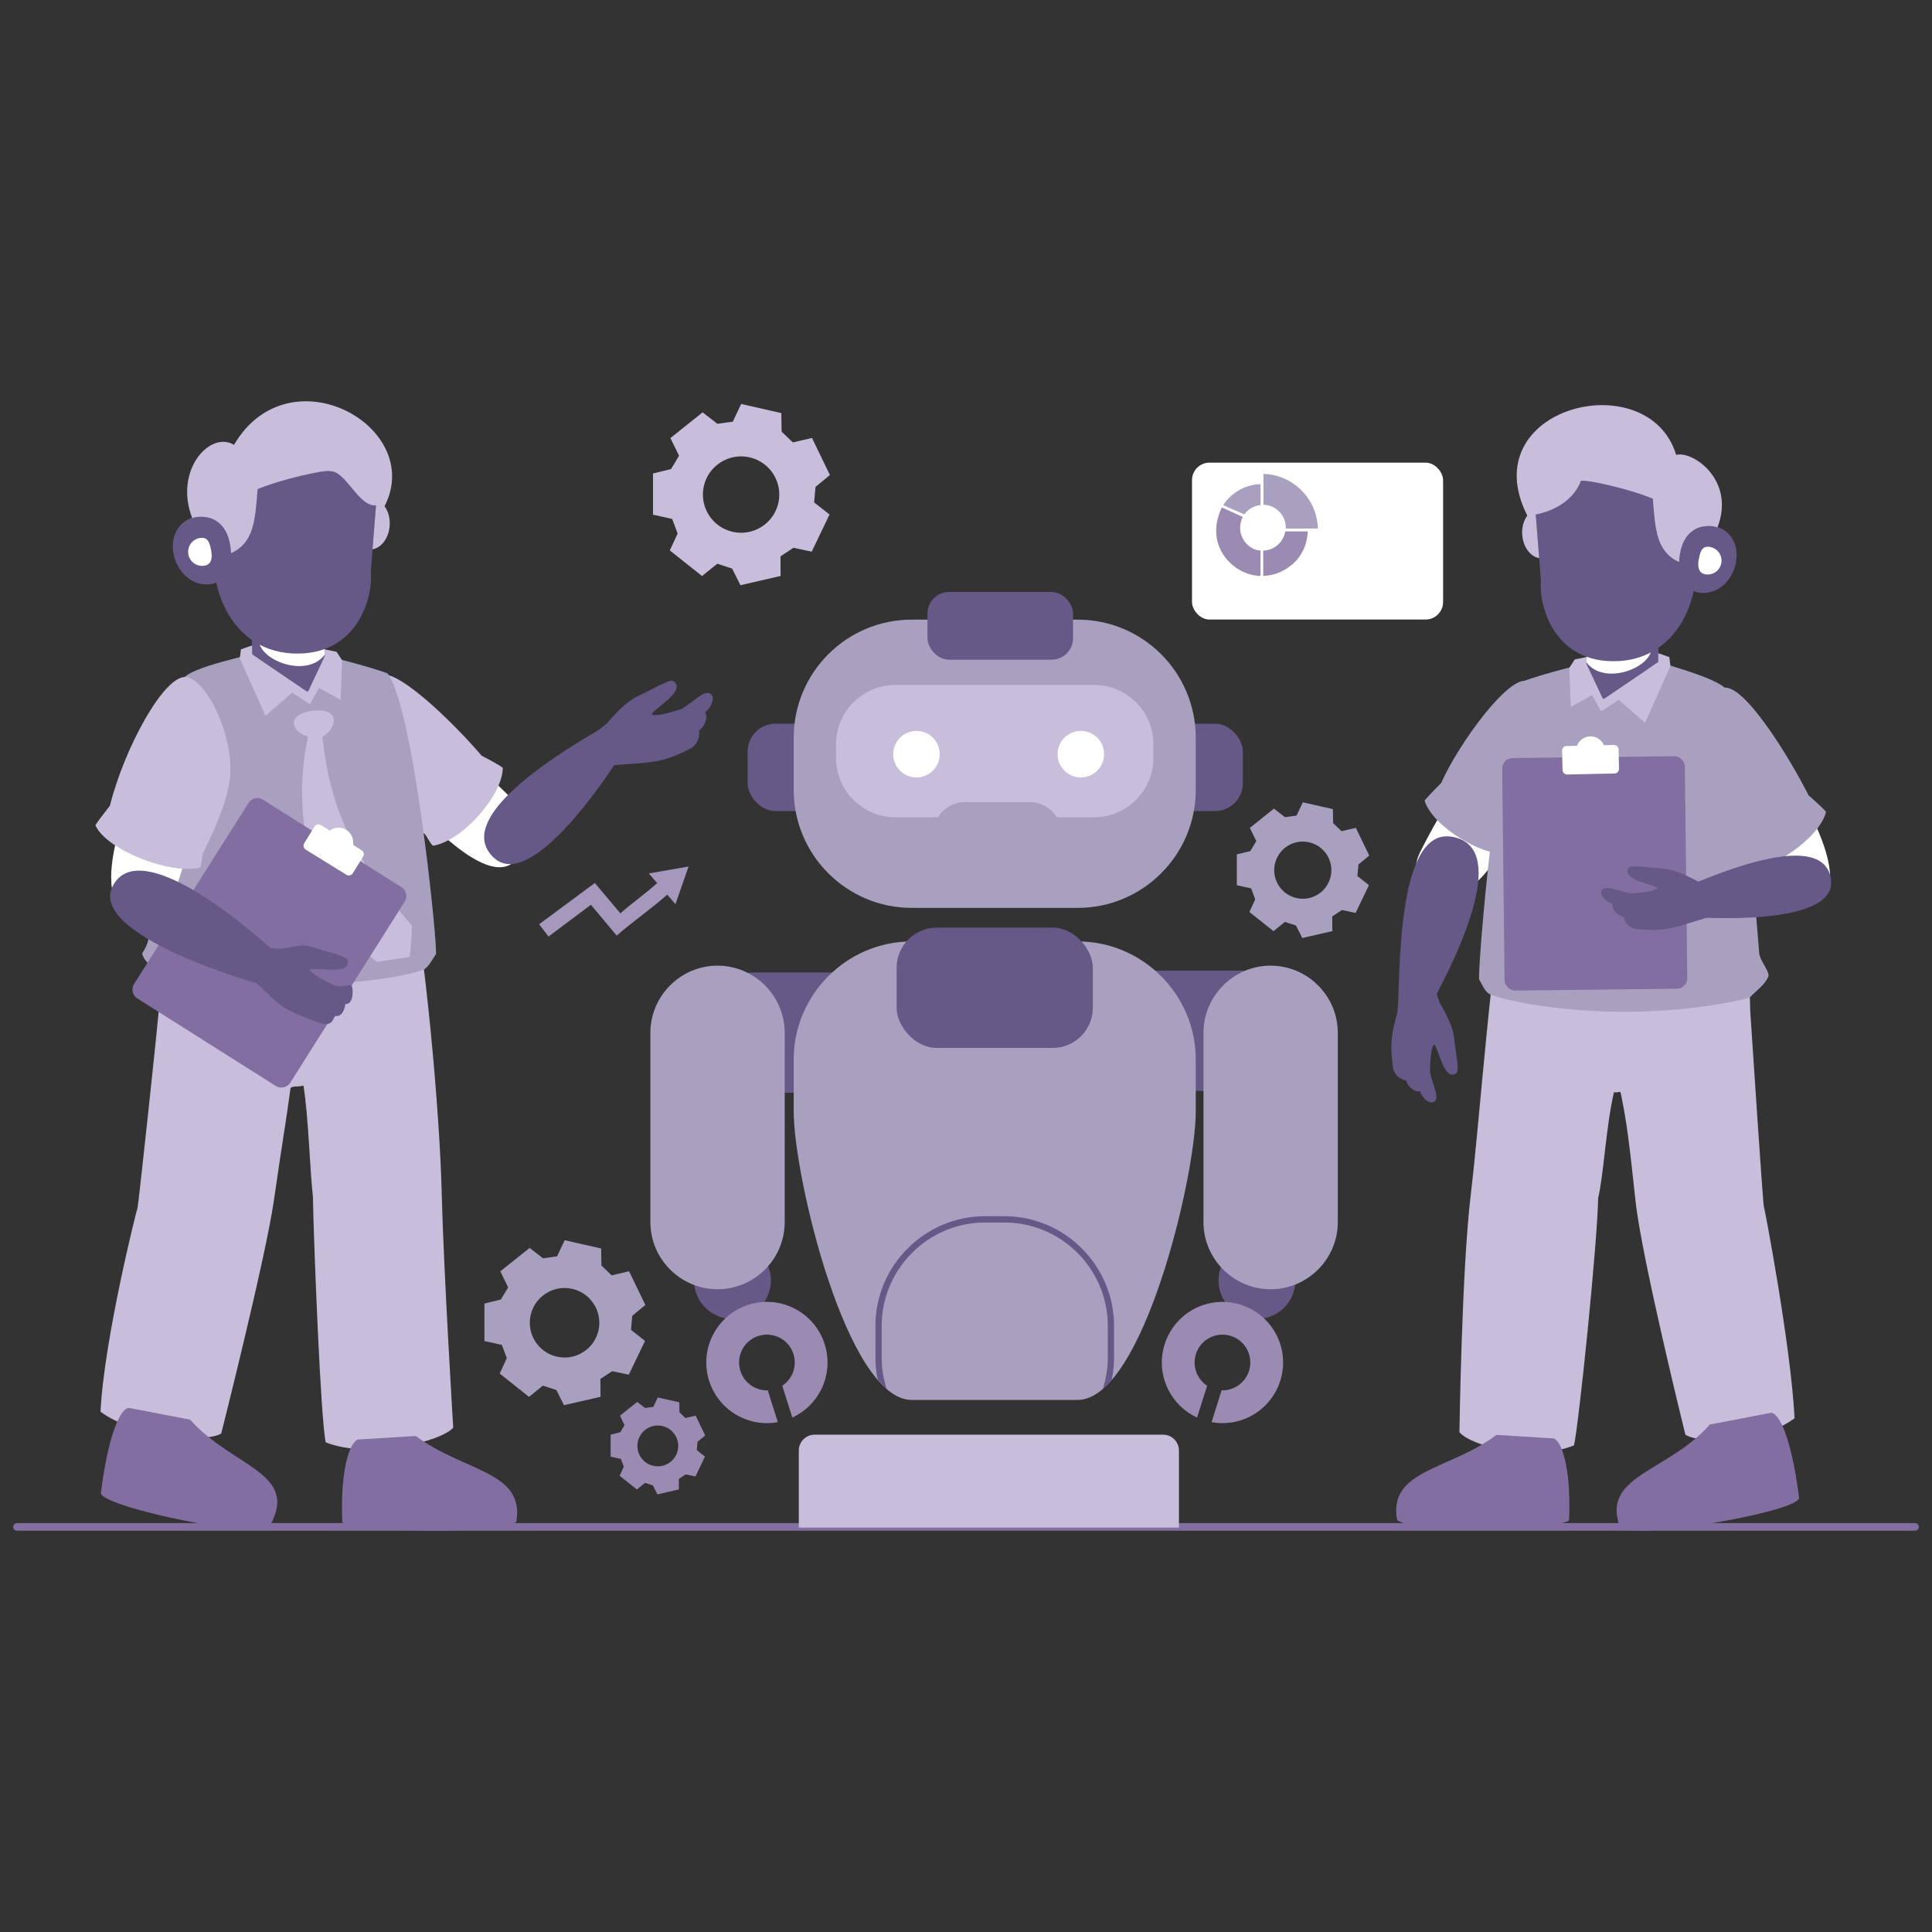 <?xml version="1.0" encoding="utf-8"?>
<svg xmlns="http://www.w3.org/2000/svg" data-name="Layer 1" id="Layer_1" viewBox="0 0 500 500">
  <rect x="0" y="0" width="500" height="500" fill="#333333" stroke="none"/>
  <defs>
    <style>
      .cls-1 {
        fill: #a698bc;
      }

      .cls-1, .cls-2, .cls-3, .cls-4, .cls-5, .cls-6, .cls-7 {
        fill-rule: evenodd;
      }

      .cls-2 {
        fill: #c8bedc;
      }

      .cls-8, .cls-3 {
        fill: #fff;
      }

      .cls-9, .cls-7 {
        fill: #826ea0;
      }

      .cls-10, .cls-4 {
        fill: #665987;
      }

      .cls-5 {
        fill: #9b8bb3;
      }

      .cls-11, .cls-6 {
        fill: #a9a0c0;
      }
    </style>
  </defs>
  <path class="cls-7" d="M495.57,394.17c.56,0,1.02.44,1.02.99s-.46.99-1.02.99H4.43c-.56,0-1.02-.44-1.02-.99s.46-.99,1.02-.99h491.14Z"/>
  <path class="cls-4" d="M325.3,341.34c5.48,0,9.95-4.47,9.95-9.95s-4.47-9.95-9.95-9.95-9.95,4.47-9.95,9.95,4.47,9.95,9.95,9.95Z"/>
  <path class="cls-5" d="M309.8,366.86c-3.25-1.49-5.79-4-7.35-7.02-1.85-3.56-2.34-7.83-1.03-11.96s4.17-7.34,7.73-9.19,7.83-2.34,11.96-1.03,7.34,4.17,9.19,7.73,2.34,7.83,1.03,11.96-4.17,7.34-7.73,9.19c-3.02,1.57-6.54,2.16-10.05,1.51l2.6-8.23c1.25.04,2.46-.25,3.54-.81,1.64-.85,2.95-2.32,3.55-4.22.6-1.9.38-3.86-.47-5.5s-2.32-2.95-4.22-3.55c-1.9-.6-3.86-.38-5.5.47s-2.95,2.32-3.55,4.22c-.6,1.9-.38,3.86.47,5.5.56,1.08,1.39,2.01,2.43,2.7l-2.6,8.23h0Z"/>
  <path class="cls-4" d="M189.56,341.34c5.48,0,9.95-4.47,9.95-9.95s-4.47-9.95-9.95-9.95-9.95,4.47-9.95,9.95,4.47,9.95,9.95,9.95Z"/>
  <path class="cls-5" d="M205.05,366.86c3.25-1.49,5.79-4,7.35-7.02,1.85-3.56,2.34-7.83,1.03-11.96s-4.17-7.34-7.73-9.19-7.83-2.34-11.96-1.03-7.34,4.17-9.19,7.73-2.34,7.83-1.03,11.96,4.17,7.34,7.73,9.19c3.02,1.57,6.54,2.16,10.05,1.51l-2.6-8.23c-1.25.04-2.46-.25-3.54-.81-1.64-.85-2.95-2.32-3.55-4.22s-.38-3.86.47-5.5,2.32-2.95,4.22-3.55c1.9-.6,3.86-.38,5.5.47s2.95,2.32,3.55,4.22.38,3.86-.47,5.5c-.56,1.08-1.39,2.01-2.43,2.7l2.6,8.23h0Z"/>
  <path class="cls-2" d="M206.73,395.33h98.38v-19.94c0-2.26-1.85-4.1-4.1-4.1h-90.18c-2.26,0-4.1,1.85-4.1,4.1v19.94h0Z"/>
  <path class="cls-10" d="M194.87,251.67h29.98c5.74,0,10.4,4.66,10.4,10.4v10.33c0,5.74-4.66,10.4-10.4,10.4h-29.98c-5.74,0-10.4-4.66-10.4-10.4v-10.33c0-5.74,4.66-10.4,10.4-10.4h0Z"/>
  <path class="cls-10" d="M294.59,251.2h29.98c5.74,0,10.4,4.66,10.4,10.4v10.33c0,5.74-4.66,10.4-10.4,10.4h-29.98c-5.74,0-10.4-4.66-10.4-10.4v-10.33c0-5.74,4.66-10.4,10.4-10.4h0Z"/>
  <rect class="cls-10" height="22.61" rx="7.2" ry="7.2" width="33.08" x="288.57" y="187.29"/>
  <rect class="cls-10" height="22.61" rx="7.2" ry="7.2" width="33.08" x="193.49" y="187.29"/>
  <path class="cls-11" d="M235.97,160.36h42.93c16.87,0,30.56,13.69,30.56,30.56v13.48c0,16.87-13.69,30.56-30.56,30.56h-42.93c-16.87,0-30.56-13.69-30.56-30.56v-13.48c0-16.87,13.69-30.56,30.56-30.56Z"/>
  <path class="cls-2" d="M231.68,177.28h51.5c8.43,0,15.32,6.89,15.32,15.32v3.58c0,8.43-6.89,15.32-15.32,15.32h-9.69c-1.43-2.34-4.01-3.92-6.94-3.92h-16.84c-2.93,0-5.51,1.57-6.94,3.92h-11.09c-8.43,0-15.32-6.89-15.32-15.32v-3.58c0-8.43,6.89-15.32,15.32-15.32Z"/>
  <path class="cls-3" d="M237.18,201.2c3.31,0,6.02-2.7,6.02-6.02s-2.7-6.02-6.02-6.02-6.02,2.7-6.02,6.02,2.7,6.02,6.02,6.02Z"/>
  <path class="cls-3" d="M279.72,201.2c3.31,0,6.02-2.7,6.02-6.02s-2.7-6.02-6.02-6.02-6.02,2.7-6.02,6.02,2.7,6.02,6.02,6.02Z"/>
  <rect class="cls-10" height="17.53" rx="5.58" ry="5.58" width="37.68" x="240.03" y="153.2"/>
  <path class="cls-6" d="M235.97,243.64h42.93c16.81,0,30.56,13.75,30.56,30.56v13.48c0,16.81-13.75,74.62-30.56,74.62h-42.93c-16.81,0-30.56-57.81-30.56-74.62v-13.48c0-16.81,13.75-30.56,30.56-30.56h0Z"/>
  <rect class="cls-10" height="31.13" rx="10.4" ry="10.4" width="50.79" x="232.04" y="240.07"/>
  <path class="cls-4" d="M254.93,314.75h5c7.81,0,14.91,3.19,20.05,8.34,5.14,5.15,8.34,12.24,8.34,20.05v8.14c0,2.01-.21,3.97-.61,5.86-.76.88-1.52,1.65-2.3,2.32.84-2.58,1.29-5.33,1.29-8.18v-8.14c0-7.36-3.01-14.05-7.86-18.9-4.85-4.85-11.54-7.86-18.9-7.86h-5c-7.36,0-14.05,3.01-18.9,7.86-4.85,4.85-7.86,11.54-7.86,18.9v8.14c0,2.85.45,5.6,1.29,8.18-.78-.67-1.55-1.45-2.3-2.32-.4-1.89-.61-3.85-.61-5.86v-8.14c0-7.81,3.19-14.91,8.34-20.05,5.15-5.15,12.24-8.34,20.05-8.34h-.02Z"/>
  <path class="cls-6" d="M185.7,249.91h0c9.56,0,17.38,7.82,17.38,17.38v48.99c0,9.56-7.82,17.38-17.38,17.38h0c-9.56,0-17.38-7.82-17.38-17.38v-48.99c0-9.56,7.82-17.38,17.38-17.38Z"/>
  <path class="cls-6" d="M328.84,249.91h0c9.56,0,17.38,7.82,17.38,17.38v48.99c0,9.56-7.82,17.38-17.38,17.38h0c-9.56,0-17.38-7.82-17.38-17.38v-48.99c0-9.56,7.82-17.38,17.38-17.38Z"/>
  <path class="cls-2" d="M456.49,312.27c.14.15,7,36.01,7.94,54.78-8.94,6.58-24.31,6.69-28.25,4.25,0,0-11.31-45.69-12.9-60.43-1.59-14.75-2.23-20.25-3.83-27.97-.16-.78-.89.11-1.75-.28-2.14,9.28-2.62,21.23-4.1,27.41-.2,11.8-4.92,57.81-6.24,64.03-10.76,4.35-26.63.21-29.66-3.41,0,0,.59-42.21,2.95-61.64,2.37-19.43,5.32-63.63,10.07-86.58,8.46,4.59,16.78,7.66,22.36,10.26.04-.46.09-.88.14-1.25,26.17,4.73,34.22,1.32,34.22,1.32,1.86,7.53,5.18,9.5,5.53,29.1.23,3.03,3.25,49.86,3.53,50.41h-.01Z"/>
  <path class="cls-3" d="M400.42,194.38c-1.69,7.18-15.71,38.75-23.37,35.6-6,.82-13.61-1.23-9.44-9.62,5.94-11.97,16.38-27.48,19.99-35.47l12.83,9.49h0Z"/>
  <path class="cls-6" d="M391.59,221.09c.54-.64.7-2.3,1.11-3.39,2.44-3.84,10.92-11.83,12.85-18.34,2.96-9.97-3.25-18.56-9.89-22.9-4.72-2.79-18.56,16.67-22.69,26.2-2.49,2.49-3.79,3.88-4.29,4.55,1.98,6.58,15.17,14.88,22.91,13.88h0Z"/>
  <path class="cls-4" d="M361.66,261.95c.81-7.54-.64-47.74,13.97-45.42,14.61,2.32,3.58,27.71-6.91,46.43l-7.06-1.01Z"/>
  <path class="cls-6" d="M452.84,258.16c-6.79,1.96-20.59,3.87-34.34,3.69-13.86-.18-27.68-2.45-32.76-4.48-1.53-.48-2.47-3.35-2.92-3.83-.62-.64,4.8-68.22,11.64-77.28.28-.37,13.96-4.47,17.09-4.53,5.55-2.41,9.81-3,14.52-1.38,4.49,1.54,18.26,4.99,20.74,8.09,2.87,4.3,6.59,44.48,8.47,68.18.15,1.95,2.34,4.2,2.44,5.89-.83,2.35-3.3,3.9-4.87,5.65h0Z"/>
  <path class="cls-4" d="M410.57,171.73c-.02-.23.07-7.02,0-7.86.48-.39.96-.76,1.44-1.09l17.27,1.49-.14,7.6c-7.65,11.46-21.1,12.48-18.58-.14h.01Z"/>
  <path class="cls-3" d="M410.6,169.44c5.75,2.38,11.78,1.47,16.75-1.19-.72,4.81-12.32,9.2-16.83,3.11,0-.52.1-1.2.09-1.92h-.01Z"/>
  <path class="cls-4" d="M429.27,121.23l-26.48.51c-2.07.04-5.99.2-6.05,2.27l2.06,26.45c-.65,5.75,3.17,21.51,20.07,20.63s24.26-20,18.12-38.73c.08-2.07-5.65-11.17-7.72-11.13h0Z"/>
  <path class="cls-4" d="M438.4,137.19c-3.93,2.3-5.77,8.08-3.99,12.08,1.79,4,6.43,5.37,10.36,3.07,3.94-2.3,5.78-8.08,3.99-12.08-1.78-4-6.42-5.37-10.36-3.07Z"/>
  <path class="cls-2" d="M433.79,117.74c4.14-1.21,15.5,6.45,10.66,18.83.12-.39-9.35-2.68-9.91,8.89-5.75-2.66-6.17-8.11-6.78-16.4-5.65-2.4-17.33-5.11-18.66-4.59-.73,2.18-3.54,7-11.65,8.7.59,7.52.89,11.28.89,11.28-4.18-.81-5.79-7.35-3.08-11.02-14.25-28.19,31.38-39.39,38.53-15.7h0Z"/>
  <path class="cls-3" d="M442.32,141.52c1.97.21,3.4,1.98,3.19,3.95s-1.98,3.4-3.95,3.19-2.28-1.94-1.93-3.82.72-3.54,2.69-3.33h0Z"/>
  <path class="cls-2" d="M410.57,171.83l4.33,9.19c9.63-6.5,14.25-9.7,14.25-9.7v-2.26c.98.28,2.87,1.01,2.87,1.01.19,1.53.29,2.3.29,2.3l-6.57,14.68-6.82-5.93-4.55,2.99-2.34-4.2-5.52,3.05-.37-10.13,1.41-2.17,3.14-.64-.13,1.8h0Z"/>
  <path class="cls-3" d="M454.84,189.18c4.9,5.52,25.93,36.82,16.26,43.39-5.64,2.64-9.88,3.75-14.34-4.49-6.36-11.76-12.62-26.34-17.07-33.89l15.15-5.01Z"/>
  <path class="cls-6" d="M450.5,225.26c-.58-.61-.83-2.26-1.3-3.32-2.66-3.69-7.62-10.42-9.92-16.81-3.52-9.78,1.16-25.11,6.47-27.05s17.63,18.44,22.29,27.72c2.63,2.34,4.01,3.65,4.54,4.3-1.61,6.68-14.3,15.72-22.08,15.16h0Z"/>
  <rect class="cls-9" height="60.18" rx="2.68" ry="2.68" transform="translate(-2.54 4.7) rotate(-.65)" width="47.29" x="389.07" y="195.94"/>
  <path class="cls-4" d="M435.38,237.08c4.35.55,39.97,2.85,38.49-9.35-1.48-12.2-24.39-4.02-39,2.44l.51,6.92h0Z"/>
  <path class="cls-7" d="M442.52,368.66c-10.89,12.32-28.01,13.16-23.36,26.33,1.13,4.05,45.79-3.54,46.45-7.28-1.51-12.27-4.31-21.44-7.16-22.1l-15.92,3.05h0Z"/>
  <path class="cls-7" d="M387.25,371.36c-12.05,9.13-27.98,8.91-25.7,21.96,3.37,3.6,44.33,2.42,44.53,0,.51-11.59-1.39-19.87-3.94-21.06l-14.89-.91h0Z"/>
  <path class="cls-4" d="M439.39,228.07l2.42.75.86,8.38c-3.61,1.07-8.83,2.92-11.98,3.31-3.33.42-6.06,0-7.44-.09-2.46-.64-2.76-2.31-3.17-3.17-1.52-.26-3.07-2.13-2.76-3.36-1.98-.58-3.75-2.59-2.53-3.75,1.23-1.16,5.64,1.18,7.81,1.03,2.51-.17,5.66-.45,6.39-1.31-1.54-1.23-9.44-2.13-7.52-5.28.63-.91,5.01-.02,8.58.17,2.77.15,5.56,1.35,9.33,3.32h.01Z"/>
  <path class="cls-4" d="M372.62,259.51l-.87-2.45-8.65-.56c-.95,3.75-2.65,9.18-2.93,12.44-.3,3.44.22,6.23.39,7.64.75,2.5,2.48,2.75,3.38,3.13.33,1.55,2.31,3.07,3.56,2.7.67,2.01,2.81,3.75,3.95,2.45,1.14-1.31-1.43-5.75-1.37-7.99.08-2.58.24-5.83,1.09-6.61,1.32,1.54,2.56,9.61,5.72,7.52.91-.69-.18-5.15-.51-8.81-.26-2.84-1.61-5.66-3.78-9.45h.02Z"/>
  <path class="cls-3" d="M405.44,193.07l2.68-.06c.54-1.45,1.95-2.48,3.59-2.44,1.53.03,2.83.97,3.38,2.29l2.59-.06c.65,0,1.2.51,1.21,1.16l.11,5.01c.01.65-.51,1.2-1.16,1.21l-12.25.26c-.65,0-1.2-.51-1.21-1.16l-.11-5.01c-.01-.65.51-1.2,1.16-1.21h.01Z"/>
  <path class="cls-2" d="M35.57,312.69c-.14.15-8.61,33.69-9.56,52.67,9.04,6.65,27.25,8.1,31.24,5.64,0,0,11.52-45.52,13.65-60.43s3.25-21.04,4.27-28.84c.1-.79,2.49-.4,3.36-.8,1.32,8.02,1.69,22.44,2.45,28.69.21,11.93,1.98,57.35,3.31,63.65,10.88,4.4,29.94-.14,33-3.8,0,0-2.51-41.22-2.98-60.88-.47-19.65-4.1-62.43-8.9-85.64-8.55,4.64-18.25,5.83-23.9,8.46-.04-.47-.09-.89-.14-1.27-26.46,4.79-34.61,1.34-34.61,1.34-1.88,7.61-5.24,9.61-5.6,29.43-.23,3.07-5.32,51.23-5.6,51.79h.01Z"/>
  <path class="cls-3" d="M95.44,193.8c3.76,6.45,27.88,36.75,37.25,29.54,6.05-.99,8.69-7.25,2.18-14.14-9.29-9.82-23.98-21.72-29.83-28.38l-9.6,12.97h0Z"/>
  <path class="cls-2" d="M112.09,218.87c-.72-.46-1.36-2.02-2.08-2.95-3.5-2.98-14.24-10.06-18.04-15.78-5.81-8.77.42-18.85,5.56-25,3.74-4.09,20.29,12.41,27.1,20.41,3.15,1.67,4.81,2.63,5.49,3.13.03,6.95-10.26,18.88-18.04,20.2h.01Z"/>
  <path class="cls-6" d="M36.81,246.75c.36,2.38,4.32,4.83,4.94,5.12,28.85,5.06,58.11,2.68,67.88-.96,1.3-.48,2.78-3.51,3.18-3.92.62-.65-5.55-63.49-12.47-72.66-.28-.37-14.11-4.52-17.28-4.59-5.61-2.44-9.92-3.04-14.69-1.4-4.54,1.56-18.47,4.13-20.98,7.27-3.73,5.59-7.62,53.88-8.91,66.98-.2,2.02-1.69,4.15-1.68,4.16h.01Z"/>
  <path class="cls-2" d="M80.88,183.97c4.1-.5,5.73,1,5.48,2.84-.21,1.49-1.42,3.12-2.92,3.83,2.08,19.42,8.34,31.75,23.16,48.94-.11,4.92-.58,8.08-.58,8.08l-8.47,1.28c-16.48-12.64-22.5-36.51-17.84-58.28-1.48-.48-2.91-1.39-3.42-2.52-.83-1.84.5-3.67,4.6-4.17h-.01Z"/>
  <path class="cls-7" d="M68.06,206.95l35.84,22.65c1.26.8,1.64,2.48.84,3.74l-29.62,46.87c-.8,1.26-2.48,1.64-3.74.84l-35.84-22.65c-1.26-.8-1.64-2.48-.84-3.74l29.62-46.87c.8-1.26,2.48-1.64,3.74-.84Z"/>
  <path class="cls-3" d="M83.04,213.52l2.31,1.43c1.26-.94,3.02-1.03,4.39-.1,1.28.87,1.86,2.38,1.61,3.81l2.23,1.38c.56.35.74,1.09.39,1.65l-2.66,4.31c-.35.56-1.09.74-1.65.39l-10.54-6.51c-.56-.35-.74-1.09-.39-1.65l2.66-4.31c.35-.56,1.09-.74,1.65-.39h0Z"/>
  <path class="cls-4" d="M84.04,169.74c.02-.23-.07-7.1,0-7.95-.48-.4-.97-.76-1.46-1.1l-17.47,1.51.14,7.69c7.74,11.59,21.34,12.62,18.79-.14h0Z"/>
  <path class="cls-3" d="M84.01,167.43c-5.82,2.4-11.92,1.49-16.94-1.2.73,4.86,12.46,9.31,17.02,3.14,0-.53-.11-1.22-.09-1.94h.01Z"/>
  <path class="cls-4" d="M65.13,118.68l26.78.52c2.09.04,6.06.2,6.12,2.29l-2.08,26.75c.66,5.82-3.2,21.75-20.3,20.87-17.1-.89-24.54-20.23-18.33-39.17-.09-2.09,5.72-11.3,7.81-11.26h0Z"/>
  <path class="cls-4" d="M55.9,134.81c3.98,2.33,5.84,8.17,4.03,12.22-1.81,4.04-6.5,5.43-10.48,3.1-3.98-2.33-5.84-8.17-4.03-12.22,1.8-4.04,6.5-5.43,10.48-3.1Z"/>
  <path class="cls-2" d="M60.56,115.14c-6.11-3.79-15.68,6.52-10.78,19.04-.12-.39,9.45-2.71,10.02,8.99,5.82-2.69,6.24-8.2,6.85-16.58,5.72-2.43,17.53-5.16,18.88-4.64,3.93-.1,7.38,9.39,11.78,8.8-.6,7.61-.9,11.41-.9,11.41,4.23-.82,5.85-7.43,3.11-11.15,10.61-20.61-24.71-40.22-38.97-15.87h.01Z"/>
  <path class="cls-3" d="M51.94,139.2c-2,.21-3.44,2-3.23,4s2,3.44,4,3.23,2.31-1.96,1.95-3.86-.73-3.58-2.72-3.36h0Z"/>
  <path class="cls-2" d="M84.04,169.84l-4.38,9.3c-9.74-6.58-14.41-9.81-14.41-9.81v-2.28c-.99.29-2.9,1.02-2.9,1.02-.19,1.55-.29,2.32-.29,2.32l6.65,14.85,6.9-6,4.6,3.03,2.36-4.24,5.58,3.08.38-10.24-1.43-2.19-3.18-.65.13,1.83v-.02Z"/>
  <path class="cls-3" d="M41.05,189.36c-3.9,6.36-19.3,41.25-8.51,46.08,6.09,1.63,10.5,1.99,13.48-7.01,4.25-12.84,7.91-28.46,11-36.76l-15.97-2.31h0Z"/>
  <path class="cls-2" d="M51.75,224.52c.47-.71.42-2.39.71-3.54,2-4.14,5.75-11.73,6.91-18.49,1.77-10.37-5.41-26.26-11.05-27.25-5.63-.99-16.13,18.25-19.87,33.26-2.2,2.8-3.34,4.35-3.76,5.08,2.78,6.37,19.41,12.88,27.06,10.94Z"/>
  <path class="cls-4" d="M69.97,255.41c-4.87-1.04-47.01-13.47-40.85-25.98s30.77,6.38,43.99,18.77l-3.14,7.21h0Z"/>
  <path class="cls-4" d="M161.83,193.43c-2.4,4.3-24.01,37.99-34.05,28.53-10.03-9.45,12.6-24.69,28.15-33.6l5.9,5.06h0Z"/>
  <path class="cls-7" d="M49.2,367.39c10.9,12.33,28.3,13.68,20.7,27.4-1.13,4.05-43.15-4.59-43.8-8.33,1.51-12.28,4.31-21.46,7.16-22.12l15.94,3.06h0Z"/>
  <path class="cls-7" d="M107.63,371.63c12.19,9.24,28.29,9.01,25.99,22.21-3.4,3.64-44.83,2.45-45.04,0-.51-11.72,1.41-20.09,3.98-21.29l15.06-.92h.01Z"/>
  <path class="cls-4" d="M72.36,245.53l-2.78-.23-4.34,8.2c3.24,2.58,5.74,5.83,8.79,7.54,3.23,1.8,8.04,3.49,9.49,3.95,2.77.37,2.51-1.37,3.28-2.08,1.66.36,2.41-1.68,2.59-3.07,2.26.23,2.03-4.25,1.61-4.75s-2.71.79-4.87-.26c-2.49-1.21-5.59-2.8-5.98-3.97,2.08-.62,10.51,1.72,9.86-2.29-.27-1.19-5.53-2.23-8.83-3.37-3.31-1.14-4.16-.12-8.82.33h0Z"/>
  <path class="cls-4" d="M157.05,187.25l-2.22,1.77,2.51,9.11c4.21-.36,10.41-.54,13.87-1.42,3.65-.92,6.34-2.45,7.73-3.13,2.31-1.67,1.94-3.54,2.02-4.61,1.48-.89,2.34-3.48,1.51-4.63,1.83-1.41,2.86-4.24,1.11-4.95-1.75-.71-5.41,3.53-7.74,4.26-2.69.84-6.1,1.83-7.21,1.23,1.11-1.91,8.99-6.07,5.7-8.58-1.03-.69-5.24,2.02-8.9,3.68-2.83,1.28-5.26,3.68-8.39,7.27h.01Z"/>
  <path class="cls-5" d="M171.42,369.05c-2.84-.65-5.68,1.12-6.33,3.97-.65,2.84,1.12,5.68,3.97,6.33,2.84.65,5.68-1.12,6.33-3.97.65-2.84-1.12-5.68-3.97-6.33h0ZM175.8,362.92l.04,2.58,1.55,1.49,2.64-.62,2.48,5.13-1.99,1.64-.2,2.14,2.13,1.68-2.46,5.14-2.52-.53-1.8,1.18.02,2.71-5.55,1.28-1.16-2.3-2.05-.67-2.11,1.71-4.46-3.55,1.08-2.34-.75-2.02-2.65-.59v-5.7l2.49-.61,1.11-1.85-1.19-2.44,4.45-3.56,2.04,1.57,2.13-.28,1.16-2.45,5.56,1.26h.01Z"/>
  <path class="cls-6" d="M148.13,333.56c-4.84-1.11-9.67,1.91-10.79,6.75-1.11,4.84,1.91,9.67,6.75,10.79,4.84,1.11,9.67-1.91,10.79-6.75,1.11-4.84-1.91-9.67-6.75-10.79h0ZM155.58,323.13l.07,4.39,2.65,2.54,4.5-1.06,4.22,8.73-3.39,2.79-.33,3.65,3.63,2.86-4.2,8.74-4.29-.91-3.06,2.01.03,4.62-9.45,2.17-1.97-3.92-3.48-1.14-3.6,2.91-7.59-6.04,1.84-3.98-1.28-3.43-4.51-1v-9.7l4.25-1.05,1.89-3.14-2.03-4.15,7.58-6.06,3.47,2.68,3.63-.49,1.98-4.18,9.46,2.14h0l-.02.02Z"/>
  <path class="cls-6" d="M338.82,217.99c-3.98-.92-7.95,1.57-8.87,5.55-.92,3.98,1.57,7.95,5.55,8.87,3.98.92,7.95-1.57,8.87-5.55.92-3.98-1.57-7.95-5.55-8.87h0ZM344.95,209.41l.06,3.61,2.18,2.09,3.7-.87,3.47,7.18-2.79,2.3-.28,3,2.99,2.35-3.45,7.19-3.53-.75-2.52,1.66.03,3.8-7.78,1.79-1.62-3.23-2.87-.94-2.96,2.39-6.24-4.96,1.51-3.28-1.05-2.82-3.71-.82v-7.98l3.49-.86,1.55-2.58-1.67-3.42,6.23-4.98,2.86,2.2,2.99-.4,1.63-3.44,7.78,1.76h0Z"/>
  <path class="cls-2" d="M194.01,118.36c-5.32-1.22-10.63,2.1-11.85,7.42-1.22,5.32,2.1,10.63,7.42,11.85,5.32,1.22,10.63-2.1,11.85-7.42,1.22-5.32-2.1-10.63-7.42-11.85h0ZM202.2,106.89l.08,4.82,2.91,2.79,4.95-1.16,4.64,9.6-3.72,3.07-.37,4.01,3.99,3.14-4.61,9.61-4.72-1-3.36,2.21.03,5.08-10.39,2.39-2.16-4.31-3.83-1.25-3.95,3.19-8.34-6.63,2.02-4.38-1.41-3.77-4.96-1.1v-10.66l4.67-1.15,2.07-3.45-2.24-4.56,8.33-6.66,3.82,2.95,3.99-.53,2.18-4.59,10.4,2.36h0l-.02-.02Z"/>
  <rect class="cls-8" height="40.61" rx="4.54" ry="4.54" width="64.98" x="308.49" y="119.73"/>
  <path class="cls-3" d="M362.46,133.62h5.57v15.43h-5.57v-15.43h0ZM362.46,129.7h5.57v2.24h-5.57v-2.24h0ZM353.16,134.17h5.57v1.68h-5.57v-1.68h0ZM343.73,140.64h5.57v.9h-5.57v-.9h0ZM353.16,137.42h5.57v11.6h-5.57v-11.6h0ZM343.73,142.88h5.57v6.17h-5.57v-6.17Z"/>
  <rect class="cls-8" height="1.4" width="54.09" x="313.94" y="152.48"/>
  <path class="cls-6" d="M318.17,128.75c-.6.6-1.14,1.27-1.6,1.99l5.46,2.38c.96-1.33,2.47-2.24,4.19-2.41v-5.43c-3.14.1-5.97,1.41-8.05,3.48h0Z"/>
  <path class="cls-5" d="M334.39,146.15s.03-.03.05-.05l.05-.05.05-.05s.04-.03.05-.05c.02-.02.04-.03.05-.05.02,0,.03-.03.05-.04.02-.02.04-.04.06-.06l.04-.04s.04-.04.06-.05l.04-.04s.07-.06.1-.1l.1-.1s.03-.03.04-.04c.02-.02.04-.04.05-.06.01,0,.03-.03.04-.04.02-.02.04-.04.06-.06.01-.02.03-.03.04-.05.02-.02.03-.04.05-.05.02-.02.03-.04.05-.05l.05-.05s.03-.04.05-.05l.05-.05s.03-.04.05-.06l.04-.05s.03-.04.05-.06l.04-.05.04-.05.05-.06.05-.06.04-.05.05-.06.04-.05.04-.06.04-.05s.03-.04.04-.06l.04-.05.04-.06.04-.05.04-.06.04-.05.04-.06.04-.06.04-.06.03-.05s.03-.05.05-.07l.03-.05s.03-.05.05-.07l.03-.05s.03-.05.05-.08l.02-.04s.03-.05.05-.08l.02-.04s.03-.05.05-.08l.02-.04s.03-.05.05-.08l.02-.03s.03-.06.05-.09v-.02c.21-.35.39-.72.55-1.09h0s.03-.09.05-.13h0s.03-.09.05-.13v-.02s.04-.08.05-.12h0c.01-.05.03-.09.04-.13v-.02s.03-.07.05-.11v-.02s.04-.08.05-.12h0c.01-.05.03-.09.04-.13v-.02s.03-.08.04-.12h0c.01-.05.03-.09.04-.13v-.02s.03-.08.04-.12h0c.03-.1.05-.19.07-.27h0c.23-.87.36-1.78.39-2.71h-5.82c-.44,2.78-2.82,4.91-5.7,4.97v6.55c.93-.03,1.83-.16,2.7-.39h0c.09-.03.18-.05.26-.08h0s.08-.03.12-.04h.02s.08-.03.12-.04h0s.08-.03.12-.04h.02s.08-.03.12-.05h.01s.08-.03.12-.05h.02s.07-.03.11-.05h.02s.08-.04.12-.05h.01s.08-.04.12-.05h.01s.08-.04.12-.05h.01s.08-.04.12-.05h0c.38-.16.75-.34,1.1-.54h.02s.07-.05.1-.06h.02s.06-.05.08-.06l.04-.02s.05-.03.08-.05l.04-.02s.05-.03.08-.05l.04-.02s.05-.03.08-.05l.05-.03s.05-.03.07-.05l.05-.03s.05-.03.07-.05l.05-.03.06-.04.05-.04.06-.04.05-.04.06-.05.05-.04.06-.04.05-.04s.04-.03.06-.04l.05-.04.06-.04.05-.04s.04-.03.06-.05l.05-.04.06-.05.06-.05.05-.04.05-.04s.04-.03.06-.05l.05-.04s.04-.03.06-.05h.07Z"/>
  <path class="cls-5" d="M326.22,149.05v-6.58c-3.01-.02-6.83-3.88-4.61-8.7l-5.4-2.45c-4.81,10.06,3.19,17.68,10.01,17.73h0Z"/>
  <path class="cls-6" d="M332.73,136.79h8.34c-.03-1.14-.2-2.25-.48-3.3h0c-.03-.12-.06-.23-.09-.33h0c-.01-.06-.03-.11-.04-.16v-.02s-.04-.1-.05-.15h0c-.02-.06-.03-.11-.05-.16v-.02s-.04-.1-.06-.15v-.02s-.04-.09-.06-.14v-.03s-.04-.09-.06-.14v-.02s-.04-.09-.06-.14h0c-.02-.06-.04-.11-.06-.16v-.02s-.05-.1-.06-.14h0c-.02-.06-.04-.11-.06-.16h0c-.2-.47-.42-.92-.66-1.36v-.02s-.06-.08-.08-.12l-.02-.03s-.04-.07-.06-.1l-.03-.05s-.04-.07-.06-.1l-.03-.05s-.04-.07-.06-.1l-.03-.05s-.04-.06-.06-.09l-.03-.06s-.04-.06-.06-.09l-.04-.06s-.04-.06-.06-.09l-.04-.06-.05-.08-.05-.07-.05-.07-.04-.06-.06-.08-.04-.06-.05-.07-.05-.07s-.04-.05-.05-.07l-.05-.06-.05-.07-.05-.07s-.04-.05-.06-.07l-.05-.06-.06-.07-.06-.07-.05-.07-.05-.06s-.04-.05-.06-.07l-.05-.06s-.04-.05-.06-.07-.04-.04-.06-.06l-.06-.07-.06-.06s-.04-.04-.06-.07c-.02-.02-.04-.04-.06-.07-.02-.02-.04-.04-.05-.06-.02-.02-.05-.05-.07-.07l-.05-.05s-.04-.05-.07-.07l-.05-.05s-.08-.08-.12-.12-.08-.08-.12-.12c-.02-.02-.04-.03-.05-.05-.02-.02-.05-.04-.07-.07-.02-.02-.04-.03-.05-.05-.02-.02-.05-.05-.07-.07-.02-.02-.04-.04-.06-.05-.02-.02-.04-.04-.07-.06-.02-.02-.04-.04-.07-.06l-.06-.06s-.04-.04-.07-.06l-.06-.06s-.05-.04-.07-.06l-.06-.05s-.05-.04-.07-.06l-.06-.05-.07-.05-.07-.06-.07-.06-.06-.05-.07-.06-.07-.05-.07-.05-.06-.05s-.05-.04-.07-.05l-.07-.05-.07-.05-.06-.04-.08-.06-.06-.04-.07-.05-.07-.05-.08-.05-.06-.04s-.06-.04-.08-.06l-.06-.04s-.06-.04-.09-.06l-.06-.04s-.06-.04-.09-.06l-.05-.03s-.07-.04-.1-.06l-.05-.03s-.07-.04-.1-.06l-.05-.03s-.07-.04-.1-.06l-.03-.02s-.08-.05-.12-.07h-.02c-.44-.25-.89-.47-1.35-.67h0s-.1-.04-.14-.06h-.01s-.09-.04-.14-.06h-.02s-.1-.05-.15-.06h-.01s-.09-.04-.14-.06h-.02s-.09-.04-.14-.06h-.03s-.09-.04-.14-.06h-.02s-.1-.04-.15-.06h-.02s-.1-.04-.15-.05h-.01s-.1-.03-.15-.05h-.02s-.1-.04-.15-.05h-.01c-.11-.03-.22-.06-.32-.09h0c-1.06-.28-2.17-.45-3.3-.48v7.99c3.2.07,5.78,2.69,5.78,5.91v.21l-.04.03Z"/>
  <path class="cls-1" d="M139.53,239.19l14.41-10.67,6.61,7.84c3.07-2.69,6.38-4.99,9.53-7.82l-2.17-2.5,10.3-1.79-3.4,9.74-2.14-2.46c-4.19,3.75-8.9,6.95-13.07,10.6l-6.67-7.97-10.98,8.22-2.42-3.18h0Z"/>
</svg>